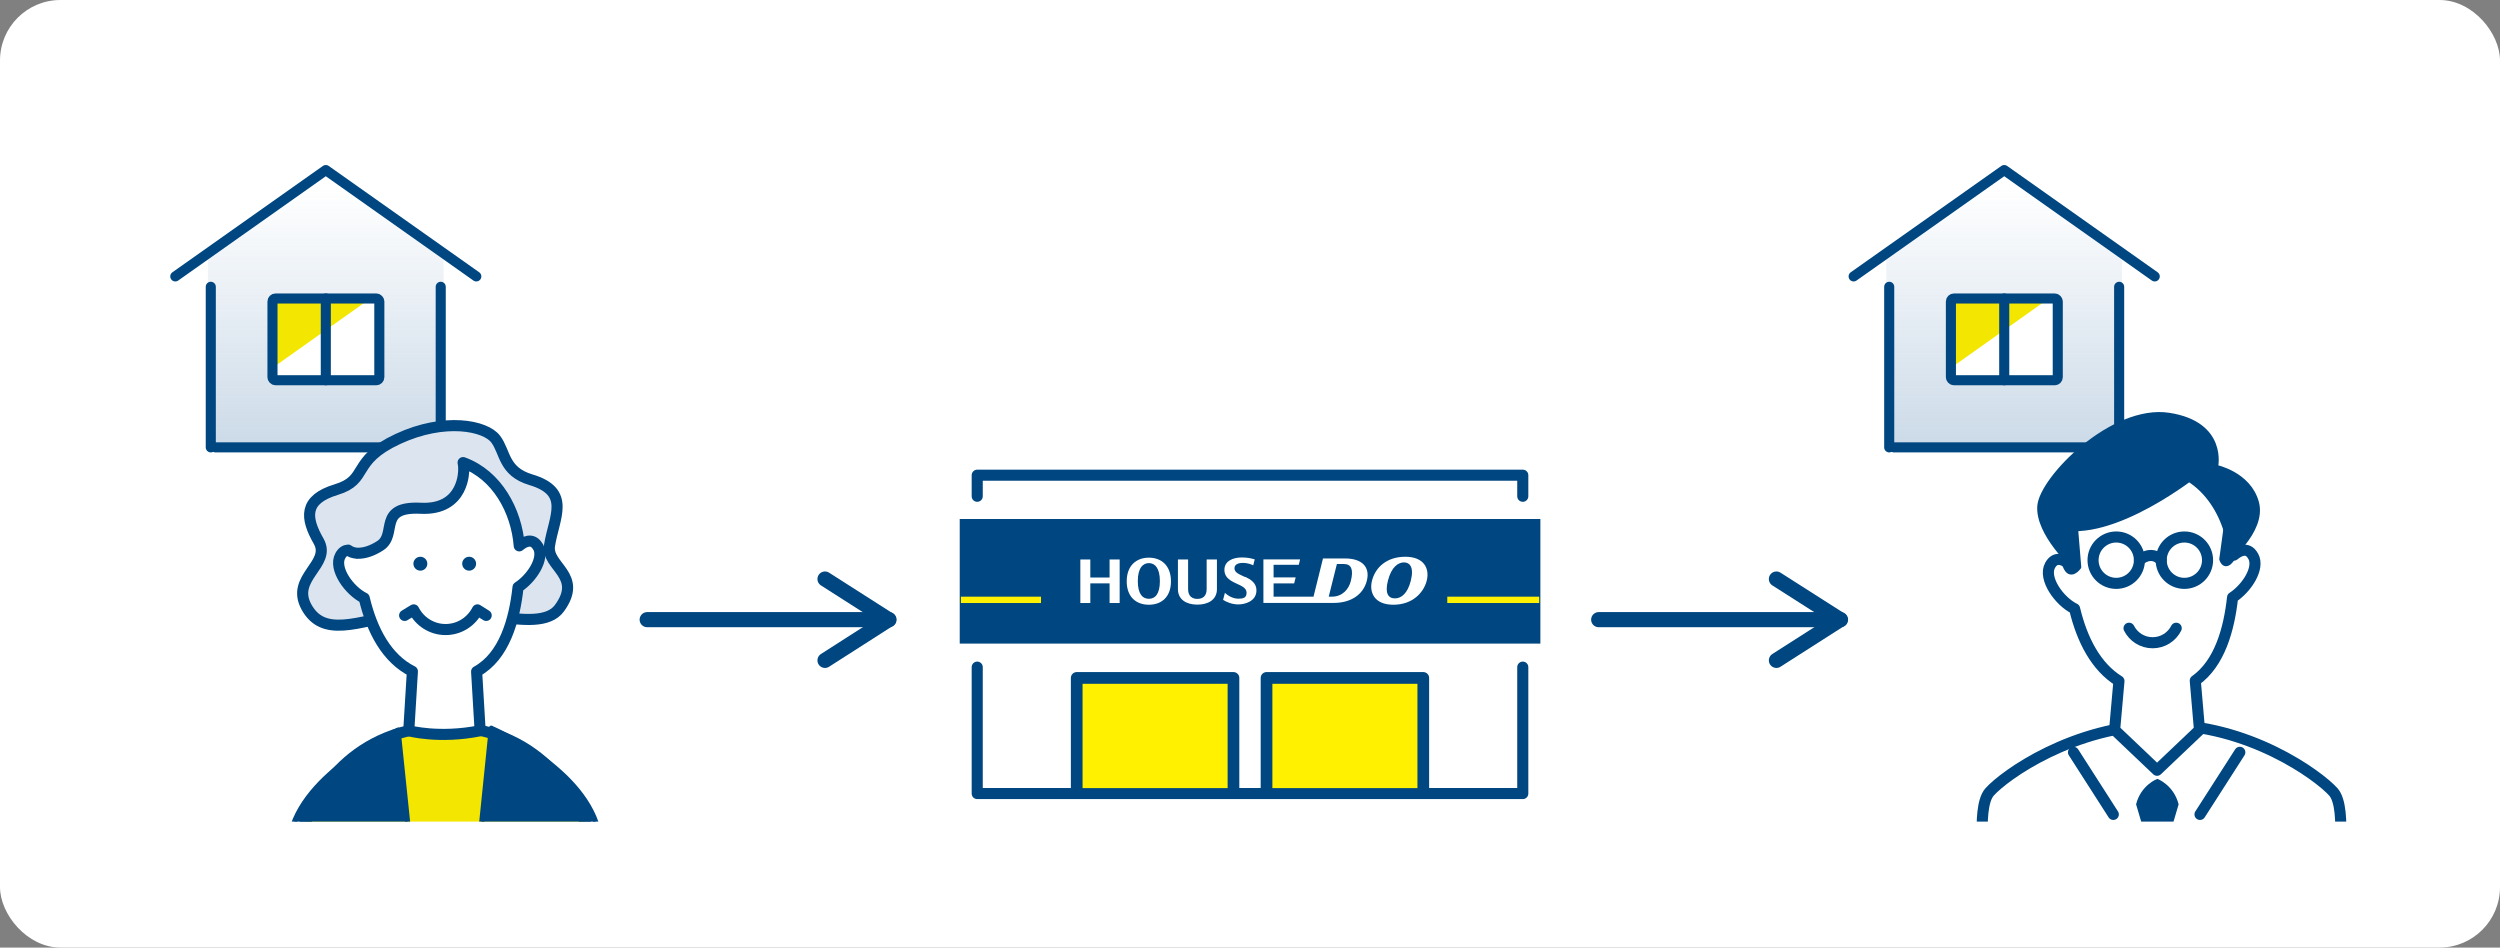 <?xml version="1.0" encoding="UTF-8"?>
<svg id="_レイヤー_2" data-name="レイヤー 2" xmlns="http://www.w3.org/2000/svg" xmlns:xlink="http://www.w3.org/1999/xlink" viewBox="0 0 248 94">
  <rect x="0" y="0" width="248" height="94" fill="#808080" stroke="none"/>
  <defs>
    <style>
      .cls-1, .cls-2, .cls-3, .cls-4, .cls-5, .cls-6, .cls-7, .cls-8, .cls-9 {
        stroke: #004680;
      }

      .cls-1, .cls-3, .cls-4, .cls-5, .cls-6, .cls-7, .cls-8, .cls-9 {
        stroke-linecap: round;
        stroke-linejoin: round;
      }

      .cls-1, .cls-10, .cls-4, .cls-8, .cls-9 {
        fill: none;
      }

      .cls-2 {
        stroke-miterlimit: 10;
        stroke-width: .23px;
      }

      .cls-2, .cls-5, .cls-11 {
        fill: #004680;
      }

      .cls-3, .cls-6, .cls-7, .cls-9 {
        stroke-width: 1.1px;
      }

      .cls-3, .cls-12 {
        fill: #f3e600;
      }

      .cls-13 {
        clip-path: url(#clippath);
      }

      .cls-10, .cls-14, .cls-15, .cls-12, .cls-16, .cls-17, .cls-11 {
        stroke-width: 0px;
      }

      .cls-4 {
        stroke-width: 1.16px;
      }

      .cls-14 {
        fill: url(#_名称未設定グラデーション_5-2);
      }

      .cls-18 {
        clip-path: url(#clippath-1);
      }

      .cls-5 {
        stroke-width: .5px;
      }

      .cls-15 {
        fill: url(#_名称未設定グラデーション_5);
      }

      .cls-6 {
        fill: #dce4ef;
      }

      .cls-7, .cls-16 {
        fill: #fff;
      }

      .cls-8 {
        stroke-width: 1.5px;
      }

      .cls-17 {
        fill: #fff100;
      }
    </style>
    <linearGradient id="_名称未設定グラデーション_5" data-name="名称未設定グラデーション 5" x1="32.32" y1="48.75" x2="32.32" y2="18.58" gradientUnits="userSpaceOnUse">
      <stop offset="0" stop-color="#c3d4e4"/>
      <stop offset="1" stop-color="#c3d4e4" stop-opacity="0"/>
    </linearGradient>
    <linearGradient id="_名称未設定グラデーション_5-2" data-name="名称未設定グラデーション 5" x1="198.82" x2="198.82" xlink:href="#_名称未設定グラデーション_5"/>
    <clipPath id="clippath">
      <rect class="cls-10" x="23.71" y="38.48" width="40.82" height="43.02"/>
    </clipPath>
    <clipPath id="clippath-1">
      <rect class="cls-10" x="194.01" y="38.48" width="40.82" height="43.02"/>
    </clipPath>
  </defs>
  <g id="_レイヤー_1-2" data-name="レイヤー 1">
    <g>
      <rect id="_長方形_2404" data-name="長方形 2404" class="cls-16" width="248" height="94" rx="6" ry="6"/>
      <g>
        <polygon class="cls-15" points="32.32 17.34 20.62 25.54 20.62 44.67 44.01 44.67 44.01 25.54 32.32 17.34"/>
        <rect class="cls-16" x="27.03" y="29.61" width="10.6" height="8.11"/>
        <polygon class="cls-12" points="27.15 36.41 27.15 29.61 36.74 29.61 27.15 36.41"/>
        <rect class="cls-1" x="27.03" y="29.61" width="10.6" height="8.11" rx=".3" ry=".3"/>
        <polyline class="cls-1" points="17.39 27.42 32.32 16.87 47.25 27.42"/>
        <line class="cls-1" x1="20.91" y1="44.38" x2="20.91" y2="28.45"/>
        <line class="cls-1" x1="43.72" y1="28.45" x2="43.72" y2="44.38"/>
        <line class="cls-1" x1="43.32" y1="44.38" x2="21.38" y2="44.38"/>
        <line class="cls-1" x1="32.32" y1="37.72" x2="32.32" y2="29.61"/>
      </g>
      <g>
        <polygon class="cls-14" points="198.82 17.34 187.12 25.54 187.12 44.67 210.51 44.67 210.51 25.54 198.82 17.34"/>
        <rect class="cls-16" x="193.53" y="29.61" width="10.6" height="8.11"/>
        <polygon class="cls-12" points="193.65 36.41 193.65 29.61 203.24 29.61 193.65 36.41"/>
        <rect class="cls-1" x="193.53" y="29.61" width="10.6" height="8.11" rx=".3" ry=".3"/>
        <polyline class="cls-1" points="183.88 27.42 198.82 16.87 213.75 27.42"/>
        <line class="cls-1" x1="187.41" y1="44.38" x2="187.41" y2="28.45"/>
        <line class="cls-1" x1="210.22" y1="28.45" x2="210.22" y2="44.38"/>
        <line class="cls-1" x1="209.82" y1="44.38" x2="187.88" y2="44.38"/>
        <line class="cls-1" x1="198.82" y1="37.72" x2="198.82" y2="29.61"/>
      </g>
      <g>
        <rect class="cls-16" x="96.88" y="48.07" width="53.96" height="31.15"/>
        <polyline class="cls-7" points="151.06 66.18 151.06 78.72 96.94 78.72 96.94 66.18"/>
        <polyline class="cls-7" points="96.94 49.23 96.94 47.14 151.06 47.14 151.06 49.23"/>
        <g>
          <rect class="cls-2" x="95.32" y="51.6" width="57.37" height="12.13"/>
          <rect class="cls-17" x="143.57" y="59.19" width="9.12" height=".63"/>
          <rect class="cls-17" x="95.32" y="59.19" width="7.95" height=".63"/>
          <g>
            <path class="cls-16" d="m123.53,57.25c-.55-.27-1.07-.42-1.07-.88,0-.43.48-.53.8-.53.58,0,.93.18,1.06.24l.15-.59c-.33-.09-.66-.19-1.29-.19-.88,0-1.72.36-1.72,1.23,0,.59.35.96,1.03,1.28s1.17.5,1.17,1-.35.58-.81.58c-.71,0-1.21-.47-1.34-.58l-.18.7c.33.21.9.45,1.51.45s1.8-.28,1.8-1.4c0-.73-.57-1.08-1.11-1.34Z"/>
            <path class="cls-16" d="m119.7,55.5v2.94c0,.73-.43.97-.92.97s-.92-.24-.92-.97v-2.94h-1.01v2.94c0,1.06.87,1.54,1.93,1.54s1.94-.48,1.94-1.54v-2.94h-1.02Z"/>
            <path class="cls-16" d="m113.97,55.32c-1.25,0-2.2.79-2.2,2.35s.95,2.32,2.2,2.32,2.19-.77,2.19-2.32-.94-2.35-2.19-2.35Zm0,4.08c-.6,0-1.1-.44-1.1-1.76s.53-1.78,1.1-1.78,1.09.46,1.09,1.78-.49,1.76-1.09,1.76Z"/>
            <path class="cls-16" d="m139.41,55.23c-1.85,0-2.98,1.06-3.31,2.38-.29,1.15.23,2.38,2.12,2.38s3-1.18,3.31-2.38c.32-1.27-.33-2.38-2.12-2.38Zm-1.03,4.13c-.68,0-1.01-.52-.7-1.75.35-1.39,1.04-1.82,1.59-1.82s1.03.43.68,1.82c-.31,1.23-.92,1.75-1.57,1.75Z"/>
            <path class="cls-16" d="m133.46,55.4h-2.22l-.94,3.79h-3.96v-1.32h2.04l.15-.59h-2.19v-1.25h2.5l.13-.54h-3.64v4.32h6.97c1.69,0,2.93-.8,3.29-2.2.36-1.42-.56-2.21-2.13-2.21Zm.55,2.21c-.21.87-.87,1.58-1.88,1.58h-.32l.81-3.24h.69c.77,0,.96.58.7,1.66Z"/>
            <polygon class="cls-16" points="110.07 55.5 110.07 57.29 108.16 57.29 108.16 55.5 107.17 55.5 107.17 59.82 108.16 59.82 108.16 57.87 110.07 57.87 110.07 59.82 111.07 59.82 111.07 55.5 110.07 55.5"/>
          </g>
        </g>
        <g>
          <g>
            <rect class="cls-17" x="106.81" y="67.19" width="15.56" height="10.99"/>
            <polyline class="cls-4" points="106.81 78.38 106.81 67.25 122.36 67.25 122.36 78.38"/>
          </g>
          <g>
            <rect class="cls-17" x="125.64" y="67.19" width="15.56" height="10.99"/>
            <polyline class="cls-4" points="125.64 78.38 125.64 67.25 141.19 67.25 141.19 78.38"/>
          </g>
        </g>
      </g>
      <g class="cls-13">
        <g>
          <path class="cls-6" d="m49.16,43.55c-.98-1.31-5.02-2.18-9.7,0-4.69,2.18-2.83,4.03-6.11,5.02s-3.05,2.83-1.74,5.12c1.31,2.29-2.83,3.6-1.2,6.54,1.64,2.94,4.8,1.64,10.03.44,5.23-1.2,12.94,2.54,15.05-.33,2.4-3.27-1.3-4.13-.98-6.21.44-2.83,2.18-5.34-1.85-6.54-2.74-.82-2.51-2.73-3.49-4.03Z"/>
          <g>
            <path class="cls-3" d="m47.83,72.49c8.09,1.93,10.41,9.28,10.91,11.02,1.13,3.89-2.09,5.9-2.09,5.9h-24.95s-3.22-2.01-2.09-5.9c.51-1.75,2.82-9.09,10.91-11.02"/>
            <path class="cls-5" d="m39.49,72.42l1.76,16.97h-9.55s-3.86-1.32-2.94-6.36c1.18-6.45,10.73-10.6,10.73-10.6Z"/>
            <path class="cls-5" d="m48.74,72.23l-1.76,17.18h9.67s3.73-1.52,2.81-6.57c-1.2-6.58-10.73-10.6-10.73-10.6Z"/>
          </g>
          <path class="cls-7" d="m53.37,54.25c-.56-1.01-1.45-.45-1.86-.1-.27-3.49-2.21-7.04-5.57-8.26.05.21.07.44.06.71,0,0,.11,4.03-4.25,3.82-4.36-.22-2.3,2.58-4.03,3.71-.8.52-1.58.77-2.23.75,0,.02-.05.02-.07,0-.35-.02-.65-.13-.89-.31-.28.02-.55.16-.77.56-.7,1.26.88,3.47,2.37,4.2.78,3.27,2.27,6.01,4.78,7.27l-.36,5.89s3.02.82,7.08,0l-.35-5.87c2.74-1.51,3.76-5.1,4.11-8.37,1.36-.88,2.64-2.83,2-3.99Z"/>
          <path class="cls-9" d="m40.14,61.05l.9-.55c.58,1.15,1.78,1.95,3.16,1.95s2.57-.79,3.16-1.95l.87.55"/>
          <g>
            <circle class="cls-11" cx="41.7" cy="55.92" r=".69"/>
            <circle class="cls-11" cx="46.54" cy="55.92" r=".69"/>
          </g>
        </g>
      </g>
      <g class="cls-18">
        <g>
          <g>
            <path class="cls-7" d="m231.76,87.11s1.18-6.9-.29-8.55c-1.47-1.64-8.44-6.75-17.13-6.66-8.68.09-15.5,5.01-16.97,6.66-1.47,1.64-.29,8.55-.29,8.55h34.68Z"/>
            <path class="cls-5" d="m205.75,56.22s-3.62-3.29-3.4-6.03c.22-2.74,7.24-9.87,12.83-8.99,5.59.88,4.6,5.15,4.6,5.15,0,0,3.29.66,4.06,3.51.77,2.85-3.18,5.92-3.18,5.92l-14.91.44Z"/>
            <path class="cls-7" d="m223.51,55.17c-.57-1.04-1.48-.46-1.91-.1-.34-4.42-3.29-8.94-8.37-8.94-1.52,0-8.24.86-8.15,8.03,0,.57.03,1.14.07,1.71-.46-.35-1.26-.73-1.78.21-.71,1.29.9,3.56,2.43,4.31.75,3.13,2.14,5.77,4.4,7.17l-.43,4.85,4.21,4,4.21-4-.42-4.89c2.42-1.71,3.36-5.11,3.7-8.25,1.4-.91,2.71-2.91,2.05-4.09Z"/>
            <path class="cls-5" d="m218.04,46.88s-8.45,6.84-13.95,5.36c-5.5-1.48,8.58-12.88,13.95-5.36Z"/>
            <path class="cls-5" d="m204.07,51.28s.29,3.48.79,4.83c.5,1.35,1.35.14,1.35.14l-.47-5.71-1.68.74Z"/>
            <path class="cls-5" d="m221.03,50.73c0,.19-.63,4.74-.63,4.74,0,0,.37,1.3,1.31-.51.93-1.81,1.01-3.62,1.01-3.62l-1.68-.6Z"/>
            <path class="cls-11" d="m214.01,77.26s-1.63.6-2.11,2.53c0,0,.76,2.65,1.19,3.81,0,0,.14.31.92.31s.92-.31.92-.31c.43-1.16,1.19-3.81,1.19-3.81-.49-1.93-2.11-2.53-2.11-2.53Z"/>
            <line class="cls-7" x1="205.69" y1="74.63" x2="209.64" y2="80.79"/>
            <line class="cls-7" x1="222.19" y1="74.63" x2="218.24" y2="80.79"/>
          </g>
          <g>
            <g>
              <circle class="cls-7" cx="209.93" cy="55.57" r="2.3"/>
              <circle class="cls-7" cx="216.69" cy="55.57" r="2.3"/>
              <path class="cls-7" d="m212.23,55.57s1.12-1.05,2.16,0"/>
            </g>
            <path class="cls-7" d="m215.88,62.32c-.43.85-1.31,1.44-2.34,1.44s-1.91-.59-2.34-1.44"/>
          </g>
        </g>
      </g>
      <g>
        <line class="cls-8" x1="88.19" y1="61.47" x2="64.2" y2="61.47"/>
        <polyline class="cls-8" points="81.84 65.51 88.15 61.47 81.84 57.44"/>
      </g>
      <g>
        <line class="cls-8" x1="182.58" y1="61.47" x2="158.59" y2="61.47"/>
        <polyline class="cls-8" points="176.22 65.51 182.54 61.47 176.22 57.44"/>
      </g>
    </g>
  </g>
</svg>
